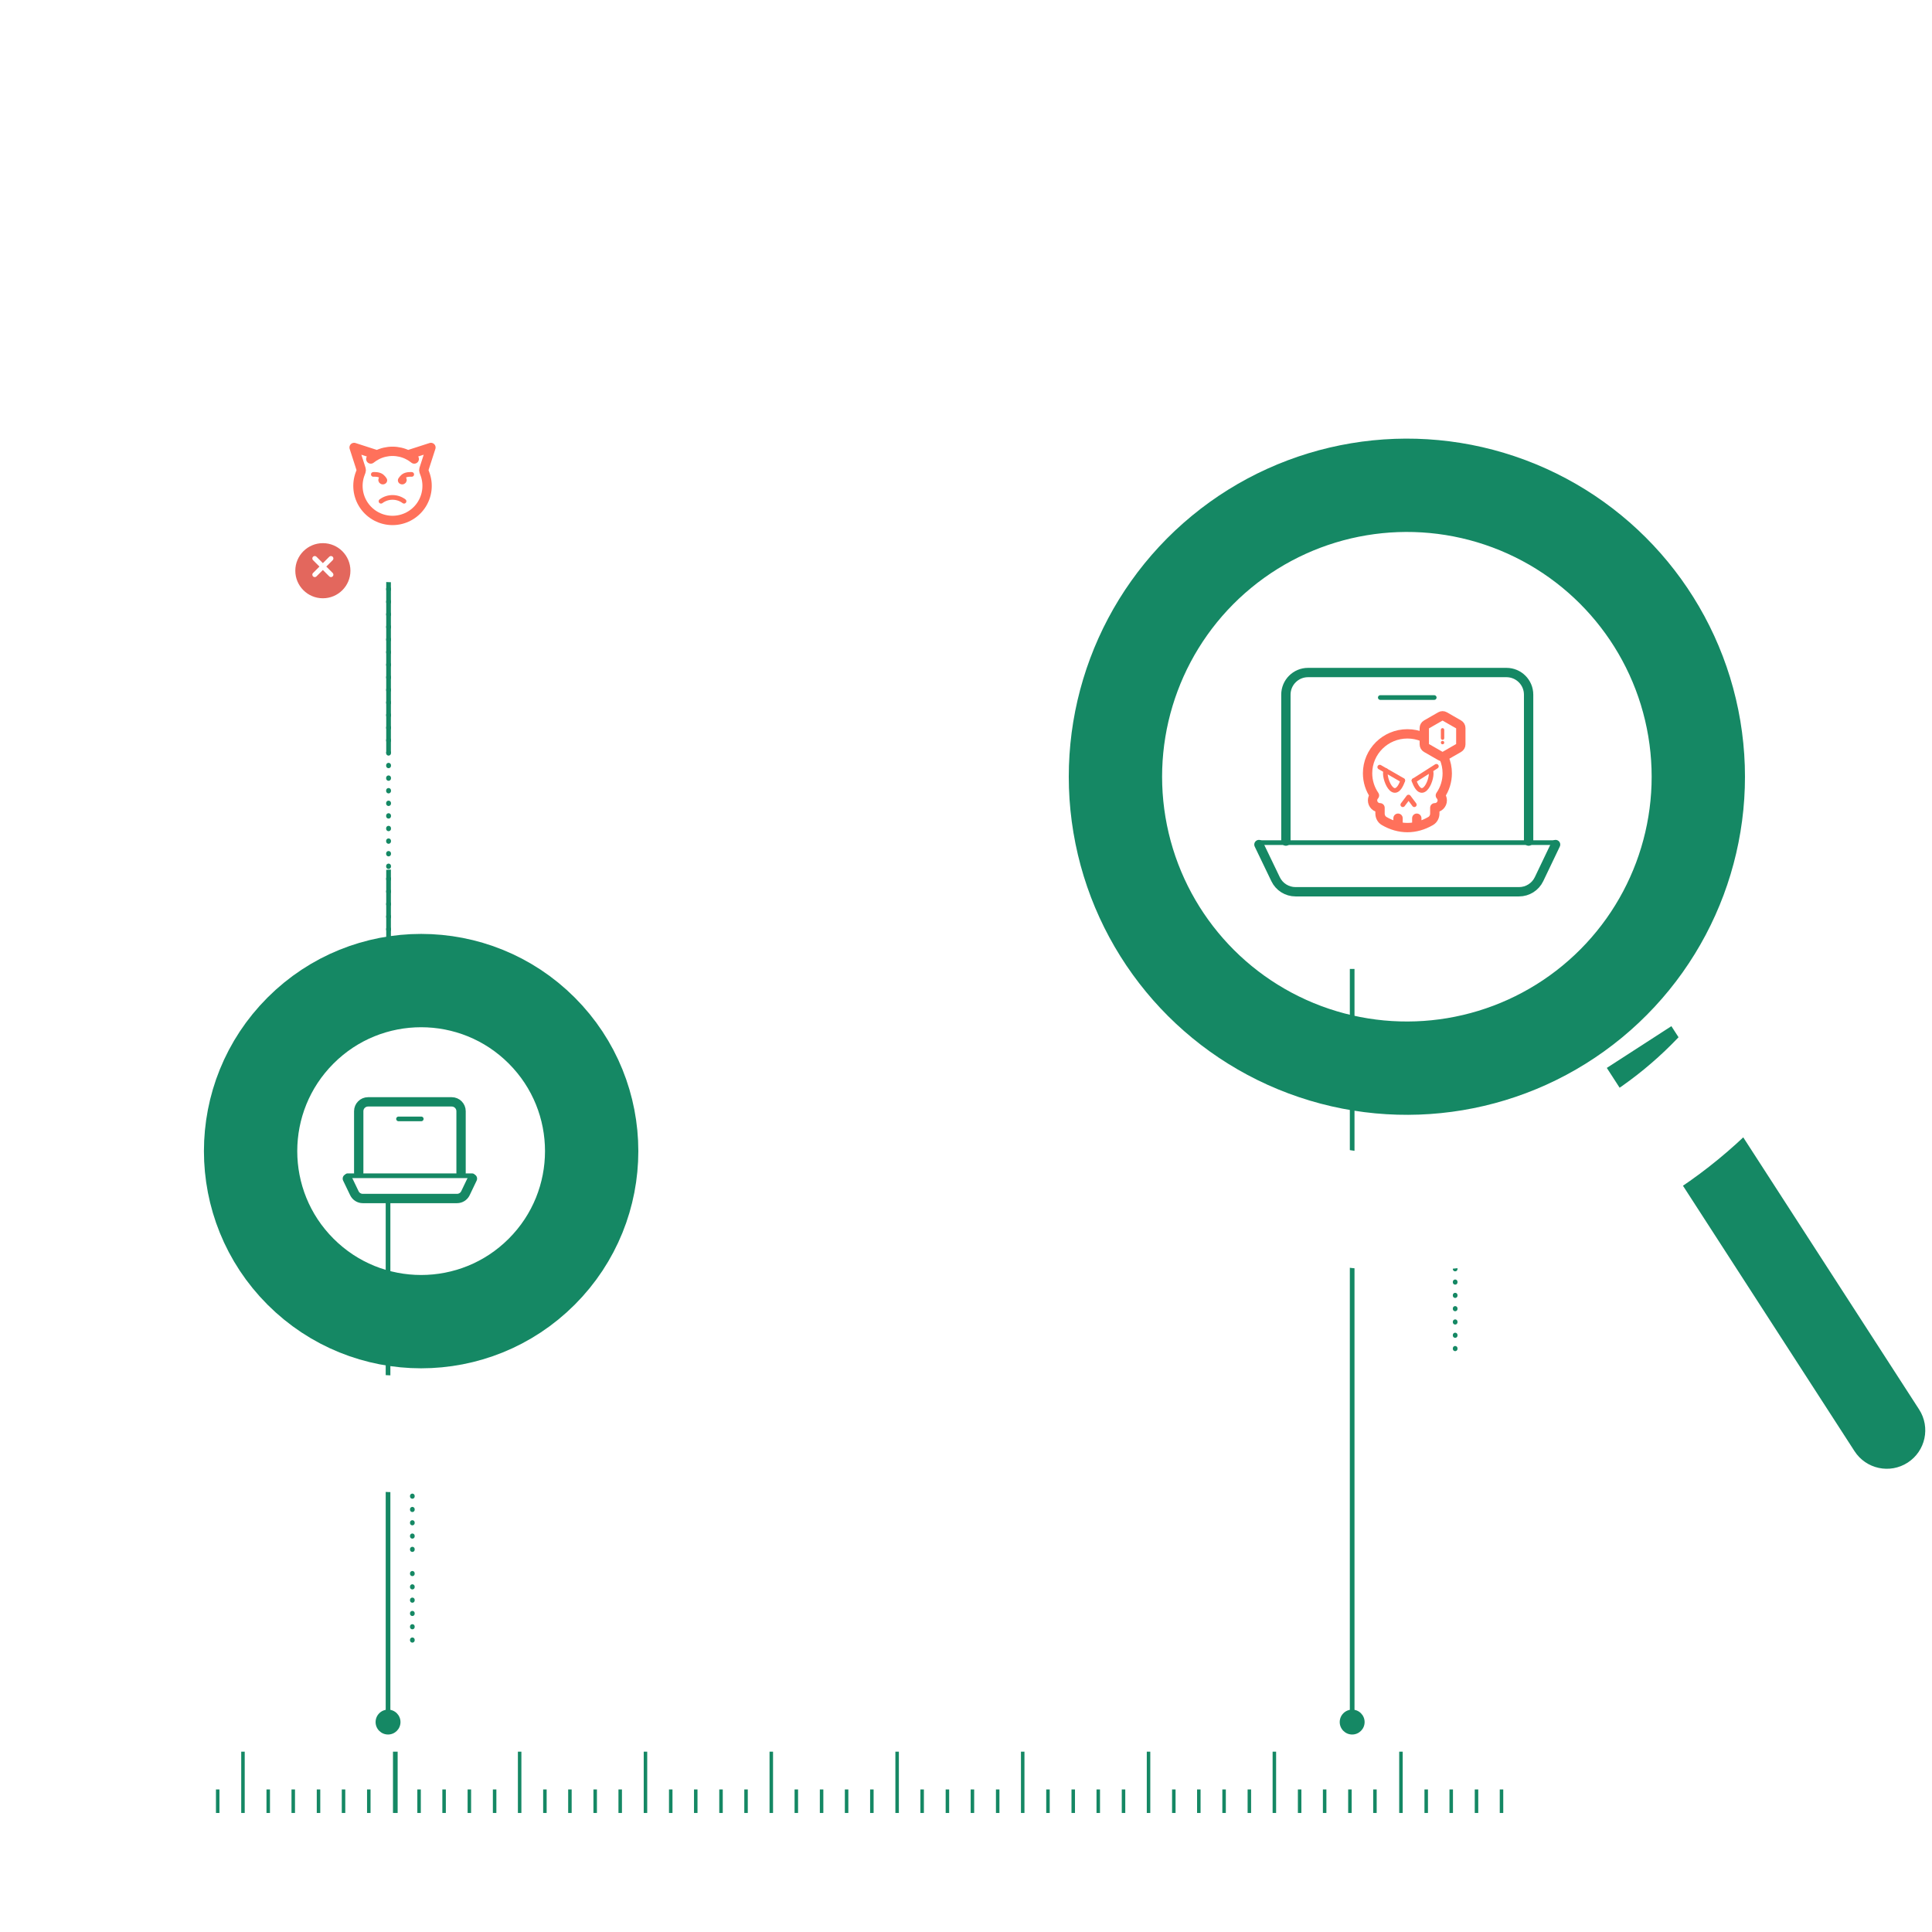 <?xml version="1.0" encoding="UTF-8"?> <svg xmlns="http://www.w3.org/2000/svg" width="385" height="385" viewBox="0 0 385 385" fill="none"><g clip-path="url(#clip0_17196_44178)"><path d="M43.382 356.593V361.279" stroke="#158864" stroke-width="0.697" stroke-miterlimit="10"></path><path d="M48.418 349.066V361.28" stroke="#158864" stroke-width="0.697" stroke-miterlimit="10"></path><path d="M53.451 356.593V361.279" stroke="#158864" stroke-width="0.697" stroke-miterlimit="10"></path><path d="M58.437 356.593V361.279" stroke="#158864" stroke-width="0.697" stroke-miterlimit="10"></path><path d="M63.473 356.593V361.279" stroke="#158864" stroke-width="0.697" stroke-miterlimit="10"></path><path d="M68.457 356.593V361.279" stroke="#158864" stroke-width="0.697" stroke-miterlimit="10"></path><path d="M73.492 356.593V361.279" stroke="#158864" stroke-width="0.697" stroke-miterlimit="10"></path><path d="M78.776 349.066V361.28" stroke="#158864" stroke-width="0.93" stroke-miterlimit="10"></path><path d="M83.512 356.593V361.279" stroke="#158864" stroke-width="0.697" stroke-miterlimit="10"></path><path d="M88.497 356.593V361.279" stroke="#158864" stroke-width="0.697" stroke-miterlimit="10"></path><path d="M93.531 356.593V361.279" stroke="#158864" stroke-width="0.697" stroke-miterlimit="10"></path><path d="M98.566 356.593V361.279" stroke="#158864" stroke-width="0.697" stroke-miterlimit="10"></path><path d="M103.552 349.066V361.28" stroke="#158864" stroke-width="0.697" stroke-miterlimit="10"></path><path d="M108.586 356.593V361.279" stroke="#158864" stroke-width="0.697" stroke-miterlimit="10"></path><path d="M113.57 356.593V361.279" stroke="#158864" stroke-width="0.697" stroke-miterlimit="10"></path><path d="M118.606 356.593V361.279" stroke="#158864" stroke-width="0.697" stroke-miterlimit="10"></path><path d="M123.591 356.593V361.279" stroke="#158864" stroke-width="0.697" stroke-miterlimit="10"></path><path d="M128.626 349.066V361.28" stroke="#158864" stroke-width="0.697" stroke-miterlimit="10"></path><path d="M133.661 356.593V361.279" stroke="#158864" stroke-width="0.697" stroke-miterlimit="10"></path><path d="M138.646 356.593V361.279" stroke="#158864" stroke-width="0.697" stroke-miterlimit="10"></path><path d="M143.681 356.593V361.279" stroke="#158864" stroke-width="0.697" stroke-miterlimit="10"></path><path d="M148.667 356.593V361.279" stroke="#158864" stroke-width="0.697" stroke-miterlimit="10"></path><path d="M153.7 349.066V361.28" stroke="#158864" stroke-width="0.697" stroke-miterlimit="10"></path><path d="M158.687 356.593V361.279" stroke="#158864" stroke-width="0.697" stroke-miterlimit="10"></path><path d="M163.722 356.593V361.279" stroke="#158864" stroke-width="0.697" stroke-miterlimit="10"></path><path d="M168.706 356.593V361.279" stroke="#158864" stroke-width="0.697" stroke-miterlimit="10"></path><path d="M173.74 356.593V361.279" stroke="#158864" stroke-width="0.697" stroke-miterlimit="10"></path><path d="M178.775 349.066V361.28" stroke="#158864" stroke-width="0.697" stroke-miterlimit="10"></path><path d="M183.761 356.593V361.279" stroke="#158864" stroke-width="0.697" stroke-miterlimit="10"></path><path d="M188.796 356.593V361.279" stroke="#158864" stroke-width="0.697" stroke-miterlimit="10"></path><path d="M193.78 356.593V361.279" stroke="#158864" stroke-width="0.697" stroke-miterlimit="10"></path><path d="M198.815 356.593V361.279" stroke="#158864" stroke-width="0.697" stroke-miterlimit="10"></path><path d="M203.801 349.066V361.28" stroke="#158864" stroke-width="0.697" stroke-miterlimit="10"></path><path d="M208.836 356.593V361.279" stroke="#158864" stroke-width="0.697" stroke-miterlimit="10"></path><path d="M213.87 356.593V361.279" stroke="#158864" stroke-width="0.697" stroke-miterlimit="10"></path><path d="M218.856 356.593V361.279" stroke="#158864" stroke-width="0.697" stroke-miterlimit="10"></path><path d="M223.89 356.593V361.279" stroke="#158864" stroke-width="0.697" stroke-miterlimit="10"></path><path d="M228.875 349.066V361.28" stroke="#158864" stroke-width="0.697" stroke-miterlimit="10"></path><path d="M233.911 356.593V361.279" stroke="#158864" stroke-width="0.697" stroke-miterlimit="10"></path><path d="M238.896 356.593V361.279" stroke="#158864" stroke-width="0.697" stroke-miterlimit="10"></path><path d="M243.93 356.593V361.279" stroke="#158864" stroke-width="0.697" stroke-miterlimit="10"></path><path d="M248.966 356.593V361.279" stroke="#158864" stroke-width="0.697" stroke-miterlimit="10"></path><path d="M253.949 349.066V361.28" stroke="#158864" stroke-width="0.697" stroke-miterlimit="10"></path><path d="M279.175 349.066V361.28" stroke="#158864" stroke-width="0.697" stroke-miterlimit="10"></path><path d="M258.985 356.593V361.279" stroke="#158864" stroke-width="0.697" stroke-miterlimit="10"></path><path d="M284.209 356.593V361.279" stroke="#158864" stroke-width="0.697" stroke-miterlimit="10"></path><path d="M263.97 356.593V361.279" stroke="#158864" stroke-width="0.697" stroke-miterlimit="10"></path><path d="M289.193 356.593V361.279" stroke="#158864" stroke-width="0.697" stroke-miterlimit="10"></path><path d="M269.005 356.593V361.279" stroke="#158864" stroke-width="0.697" stroke-miterlimit="10"></path><path d="M294.23 356.593V361.279" stroke="#158864" stroke-width="0.697" stroke-miterlimit="10"></path><path d="M273.991 356.593V361.279" stroke="#158864" stroke-width="0.697" stroke-miterlimit="10"></path><path d="M299.213 356.593V361.279" stroke="#158864" stroke-width="0.697" stroke-miterlimit="10"></path><path d="M266.974 343.167C266.974 341.797 268.085 340.687 269.454 340.687C270.824 340.687 271.934 341.797 271.934 343.167C271.934 344.536 270.824 345.646 269.454 345.646C268.085 345.646 266.974 344.536 266.974 343.167ZM269.919 193.081V343.167H268.989V193.081H269.919Z" fill="#158864"></path><path d="M74.847 343.167C74.847 341.797 75.957 340.687 77.326 340.687C78.696 340.687 79.806 341.797 79.806 343.167C79.806 344.536 78.696 345.646 77.326 345.646C75.957 345.646 74.847 344.536 74.847 343.167ZM77.791 238.542V343.167H76.861V238.542H77.791Z" fill="#158864"></path><circle cx="280.356" cy="154.783" r="58.076" transform="rotate(-9.509 280.356 154.783)" stroke="#158864" stroke-width="18.597"></circle><circle cx="83.921" cy="229.388" r="33.984" transform="rotate(135 83.921 229.388)" stroke="#158864" stroke-width="18.597"></circle><path d="M289.98 268.782V251.967" stroke="#158864" stroke-width="0.93" stroke-linecap="round" stroke-dasharray="0.09 2.56"></path><path d="M82.169 326.866V312.543" stroke="#158864" stroke-width="0.93" stroke-linecap="round" stroke-dasharray="0.09 2.56"></path><path d="M289.98 248.129V231.315" stroke="#158864" stroke-width="0.93" stroke-linecap="round" stroke-dasharray="0.09 2.56"></path><path d="M82.169 308.795V294.471" stroke="#158864" stroke-width="0.93" stroke-linecap="round" stroke-dasharray="0.09 2.56"></path><path d="M91.878 233.734V221.432C91.878 220.405 91.045 219.572 90.018 219.572H73.344C72.317 219.572 71.484 220.405 71.484 221.432V233.734" stroke="#158864" stroke-width="1.86" stroke-linecap="round" stroke-linejoin="round"></path><path d="M69.218 234.868L70.619 237.78C70.928 238.424 71.58 238.833 72.295 238.833L91.074 238.833C91.79 238.833 92.443 238.422 92.752 237.776L94.144 234.868" stroke="#158864" stroke-width="1.86" stroke-linecap="round" stroke-linejoin="round"></path><path d="M69.218 234.302H94.143" stroke="#158864" stroke-width="0.93" stroke-linecap="round" stroke-linejoin="round"></path><path d="M79.415 222.97H83.947" stroke="#158864" stroke-width="0.93" stroke-linecap="round" stroke-linejoin="round"></path><path d="M304.615 167.607V138.429C304.615 135.993 302.64 134.018 300.204 134.018H260.658C258.222 134.018 256.247 135.993 256.247 138.429V167.607" stroke="#158864" stroke-width="1.86" stroke-linecap="round" stroke-linejoin="round"></path><path d="M250.873 168.3L254.194 175.205C254.928 176.733 256.474 177.705 258.169 177.705L302.71 177.705C304.408 177.705 305.956 176.73 306.689 175.198L309.989 168.3" stroke="#158864" stroke-width="1.86" stroke-linecap="round" stroke-linejoin="round"></path><path d="M250.873 167.915H309.946" stroke="#158864" stroke-width="0.93" stroke-linecap="round" stroke-linejoin="round"></path><path d="M275.059 139.003H285.807" stroke="#158864" stroke-width="0.93" stroke-linecap="round" stroke-linejoin="round"></path><path d="M320.841 212.946L332.927 205.134L382.041 281.123C384.198 284.46 383.241 288.914 379.903 291.072C376.566 293.229 372.112 292.272 369.954 288.934L320.841 212.946Z" fill="#158864" stroke="#158864" stroke-width="0.93"></path><g filter="url(#filter0_d_17196_44178)"><path d="M365.538 140.776C373.436 187.925 341.617 232.548 294.469 240.446C247.32 248.344 202.696 216.525 194.799 169.376C186.901 122.228 218.72 77.604 265.869 69.706C313.017 61.809 357.641 93.628 365.538 140.776Z" stroke="white" stroke-width="23.247"></path></g><path d="M77.431 107.94V193.259" stroke="#158864" stroke-width="0.93"></path><g filter="url(#filter1_d_17196_44178)"><path d="M141.28 213.428C146.942 247.233 124.128 279.227 90.324 284.89C56.519 290.552 24.525 267.738 18.863 233.934C13.2 200.129 36.014 168.135 69.818 162.472C103.623 156.81 135.617 179.624 141.28 213.428Z" stroke="white" stroke-width="23.247"></path></g><path d="M77.431 107.32V192.638" stroke="#158864" stroke-width="0.965" stroke-miterlimit="10" stroke-linecap="round" stroke-dasharray="0.1 2.41"></path><g filter="url(#filter2_d_17196_44178)"><circle cx="78.221" cy="96.061" r="18.372" fill="white"></circle></g><path d="M74.393 94.537C74.393 94.537 75.472 94.44 76.074 94.919M76.074 94.919L75.872 95.558C75.793 95.81 76 96.061 76.288 96.061C76.591 96.061 76.791 95.787 76.635 95.552C76.481 95.313 76.292 95.1 76.074 94.919ZM82.047 94.538C82.047 94.538 80.968 94.44 80.366 94.919M80.366 94.919L80.568 95.558C80.647 95.81 80.44 96.061 80.152 96.061C79.849 96.061 79.649 95.787 79.805 95.552C79.959 95.313 80.148 95.1 80.366 94.919Z" stroke="#FF715B" stroke-width="0.93" stroke-linecap="round" stroke-linejoin="round"></path><path d="M75.158 90.653L70.565 89.171L71.856 93.171C71.946 93.449 71.99 93.588 71.986 93.72C71.982 93.852 71.92 94.013 71.795 94.335C71.391 95.379 71.247 96.505 71.376 97.617C71.505 98.729 71.904 99.793 72.536 100.716C73.169 101.639 74.017 102.395 75.007 102.917C75.998 103.438 77.1 103.711 78.219 103.711C79.339 103.711 80.441 103.438 81.432 102.917C82.422 102.395 83.27 101.639 83.903 100.716C84.535 99.793 84.934 98.729 85.063 97.617C85.192 96.505 85.048 95.379 84.644 94.335C84.52 94.013 84.458 93.852 84.454 93.72C84.451 93.588 84.495 93.449 84.585 93.171L85.875 89.171L81.282 90.653M75.158 90.653C74.707 90.878 74.282 91.151 73.89 91.468M75.158 90.653C76.11 90.181 77.158 89.935 78.22 89.937C79.283 89.935 80.331 90.181 81.282 90.653M81.282 90.653C81.734 90.878 82.159 91.151 82.551 91.468" stroke="#FF715B" stroke-width="1.86" stroke-linecap="round" stroke-linejoin="round"></path><path d="M80.517 99.888C79.877 99.407 79.082 99.122 78.22 99.122C77.392 99.121 76.586 99.39 75.924 99.888" stroke="#FF715B" stroke-width="0.93" stroke-linecap="round" stroke-linejoin="round"></path><g filter="url(#filter3_d_17196_44178)"><circle cx="64.339" cy="112.903" r="5.492" fill="#E3675D"></circle></g><path d="M62.724 111.288L65.954 114.518M65.954 111.288L62.724 114.518" stroke="white" stroke-width="0.965" stroke-linecap="round" stroke-linejoin="round"></path><path d="M282.33 164.449V163.048M278.594 164.449V163.048M280.462 146.239C276.079 146.239 272.524 149.756 272.524 154.096C272.524 155.733 273.031 157.254 273.897 158.513C273.661 158.774 273.517 159.118 273.517 159.496C273.517 160.309 274.183 160.97 275.005 160.97V162.108C275.005 162.715 275.294 163.293 275.817 163.599C278.815 165.355 282.11 165.355 285.107 163.599C285.63 163.293 285.919 162.714 285.919 162.108V160.969C286.741 160.969 287.407 160.309 287.407 159.496C287.407 159.118 287.263 158.773 287.027 158.513C287.923 157.214 288.402 155.673 288.4 154.096C288.4 149.756 284.845 146.239 280.462 146.239Z" stroke="#FF715B" stroke-width="1.86" stroke-linecap="round" stroke-linejoin="round"></path><path d="M274.949 152.867L279.536 155.506" stroke="#FF715B" stroke-width="0.93" stroke-miterlimit="10" stroke-linecap="round" stroke-linejoin="round"></path><path d="M276.169 153.558C275.56 154.776 277.793 160.459 279.538 155.547" stroke="#FF715B" stroke-width="0.93" stroke-miterlimit="10" stroke-linecap="round" stroke-linejoin="round"></path><path d="M286.235 152.706L281.77 155.548" stroke="#FF715B" stroke-width="0.93" stroke-miterlimit="10" stroke-linecap="round" stroke-linejoin="round"></path><path d="M285.098 153.558C285.707 154.776 283.515 160.459 281.77 155.547" stroke="#FF715B" stroke-width="0.93" stroke-miterlimit="10" stroke-linecap="round" stroke-linejoin="round"></path><path d="M279.543 160.361L280.691 158.83L281.839 160.361" stroke="#FF715B" stroke-width="0.93" stroke-miterlimit="10" stroke-linecap="round" stroke-linejoin="round"></path><g clip-path="url(#clip1_17196_44178)"><path d="M291.104 148.333V145.08C291.104 144.938 291.067 144.798 290.996 144.675C290.925 144.551 290.823 144.448 290.7 144.376L287.87 142.75C287.748 142.679 287.608 142.641 287.466 142.641C287.324 142.641 287.185 142.679 287.062 142.75L284.232 144.376C284.109 144.448 284.007 144.551 283.936 144.674C283.865 144.798 283.828 144.938 283.828 145.08V148.334C283.828 148.476 283.866 148.616 283.937 148.74C284.008 148.863 284.109 148.966 284.232 149.038L287.062 150.664C287.185 150.736 287.324 150.773 287.466 150.773C287.608 150.773 287.748 150.736 287.87 150.664L290.7 149.038C290.823 148.966 290.926 148.863 290.997 148.74C291.067 148.616 291.105 148.476 291.104 148.333Z" fill="white" stroke="#FF715B" stroke-width="1.86" stroke-linecap="round" stroke-linejoin="round"></path><circle cx="287.467" cy="147.983" r="0.336" fill="#FF715B"></circle><rect x="287.128" y="145.095" width="0.677" height="2.341" rx="0.339" fill="#FF715B"></rect></g></g><defs><filter id="filter0_d_17196_44178" x="143.763" y="18.671" width="272.81" height="272.811" filterUnits="userSpaceOnUse" color-interpolation-filters="sRGB"><feFlood flood-opacity="0" result="BackgroundImageFix"></feFlood><feColorMatrix in="SourceAlpha" type="matrix" values="0 0 0 0 0 0 0 0 0 0 0 0 0 0 0 0 0 0 127 0" result="hardAlpha"></feColorMatrix><feOffset></feOffset><feGaussianBlur stdDeviation="19.104"></feGaussianBlur><feColorMatrix type="matrix" values="0 0 0 0 0.082 0 0 0 0 0.533 0 0 0 0 0.392 0 0 0 0.15 0"></feColorMatrix><feBlend mode="normal" in2="BackgroundImageFix" result="effect1_dropShadow_17196_44178"></feBlend><feBlend mode="normal" in="SourceGraphic" in2="effect1_dropShadow_17196_44178" result="shape"></feBlend></filter><filter id="filter1_d_17196_44178" x="-31.832" y="111.777" width="223.807" height="223.807" filterUnits="userSpaceOnUse" color-interpolation-filters="sRGB"><feFlood flood-opacity="0" result="BackgroundImageFix"></feFlood><feColorMatrix in="SourceAlpha" type="matrix" values="0 0 0 0 0 0 0 0 0 0 0 0 0 0 0 0 0 0 127 0" result="hardAlpha"></feColorMatrix><feOffset></feOffset><feGaussianBlur stdDeviation="19.104"></feGaussianBlur><feColorMatrix type="matrix" values="0 0 0 0 0.082 0 0 0 0 0.533 0 0 0 0 0.392 0 0 0 0.15 0"></feColorMatrix><feBlend mode="normal" in2="BackgroundImageFix" result="effect1_dropShadow_17196_44178"></feBlend><feBlend mode="normal" in="SourceGraphic" in2="effect1_dropShadow_17196_44178" result="shape"></feBlend></filter><filter id="filter2_d_17196_44178" x="51.082" y="70.516" width="54.278" height="54.278" filterUnits="userSpaceOnUse" color-interpolation-filters="sRGB"><feFlood flood-opacity="0" result="BackgroundImageFix"></feFlood><feColorMatrix in="SourceAlpha" type="matrix" values="0 0 0 0 0 0 0 0 0 0 0 0 0 0 0 0 0 0 127 0" result="hardAlpha"></feColorMatrix><feOffset dy="1.594"></feOffset><feGaussianBlur stdDeviation="4.384"></feGaussianBlur><feComposite in2="hardAlpha" operator="out"></feComposite><feColorMatrix type="matrix" values="0 0 0 0 0.094 0 0 0 0 0.18 0 0 0 0 0.165 0 0 0 0.08 0"></feColorMatrix><feBlend mode="normal" in2="BackgroundImageFix" result="effect1_dropShadow_17196_44178"></feBlend><feBlend mode="normal" in="SourceGraphic" in2="effect1_dropShadow_17196_44178" result="shape"></feBlend></filter><filter id="filter3_d_17196_44178" x="54.299" y="103.69" width="20.081" height="20.08" filterUnits="userSpaceOnUse" color-interpolation-filters="sRGB"><feFlood flood-opacity="0" result="BackgroundImageFix"></feFlood><feColorMatrix in="SourceAlpha" type="matrix" values="0 0 0 0 0 0 0 0 0 0 0 0 0 0 0 0 0 0 127 0" result="hardAlpha"></feColorMatrix><feOffset dy="0.827"></feOffset><feGaussianBlur stdDeviation="2.274"></feGaussianBlur><feComposite in2="hardAlpha" operator="out"></feComposite><feColorMatrix type="matrix" values="0 0 0 0 0.686 0 0 0 0 0.69 0 0 0 0 0.706 0 0 0 0.5 0"></feColorMatrix><feBlend mode="normal" in2="BackgroundImageFix" result="effect1_dropShadow_17196_44178"></feBlend><feBlend mode="normal" in="SourceGraphic" in2="effect1_dropShadow_17196_44178" result="shape"></feBlend></filter><clipPath id="clip0_17196_44178"><rect width="385" height="385" fill="white"></rect></clipPath><clipPath id="clip1_17196_44178"><rect width="10.272" height="10.272" fill="white" transform="translate(282.33 141.571)"></rect></clipPath></defs></svg> 
